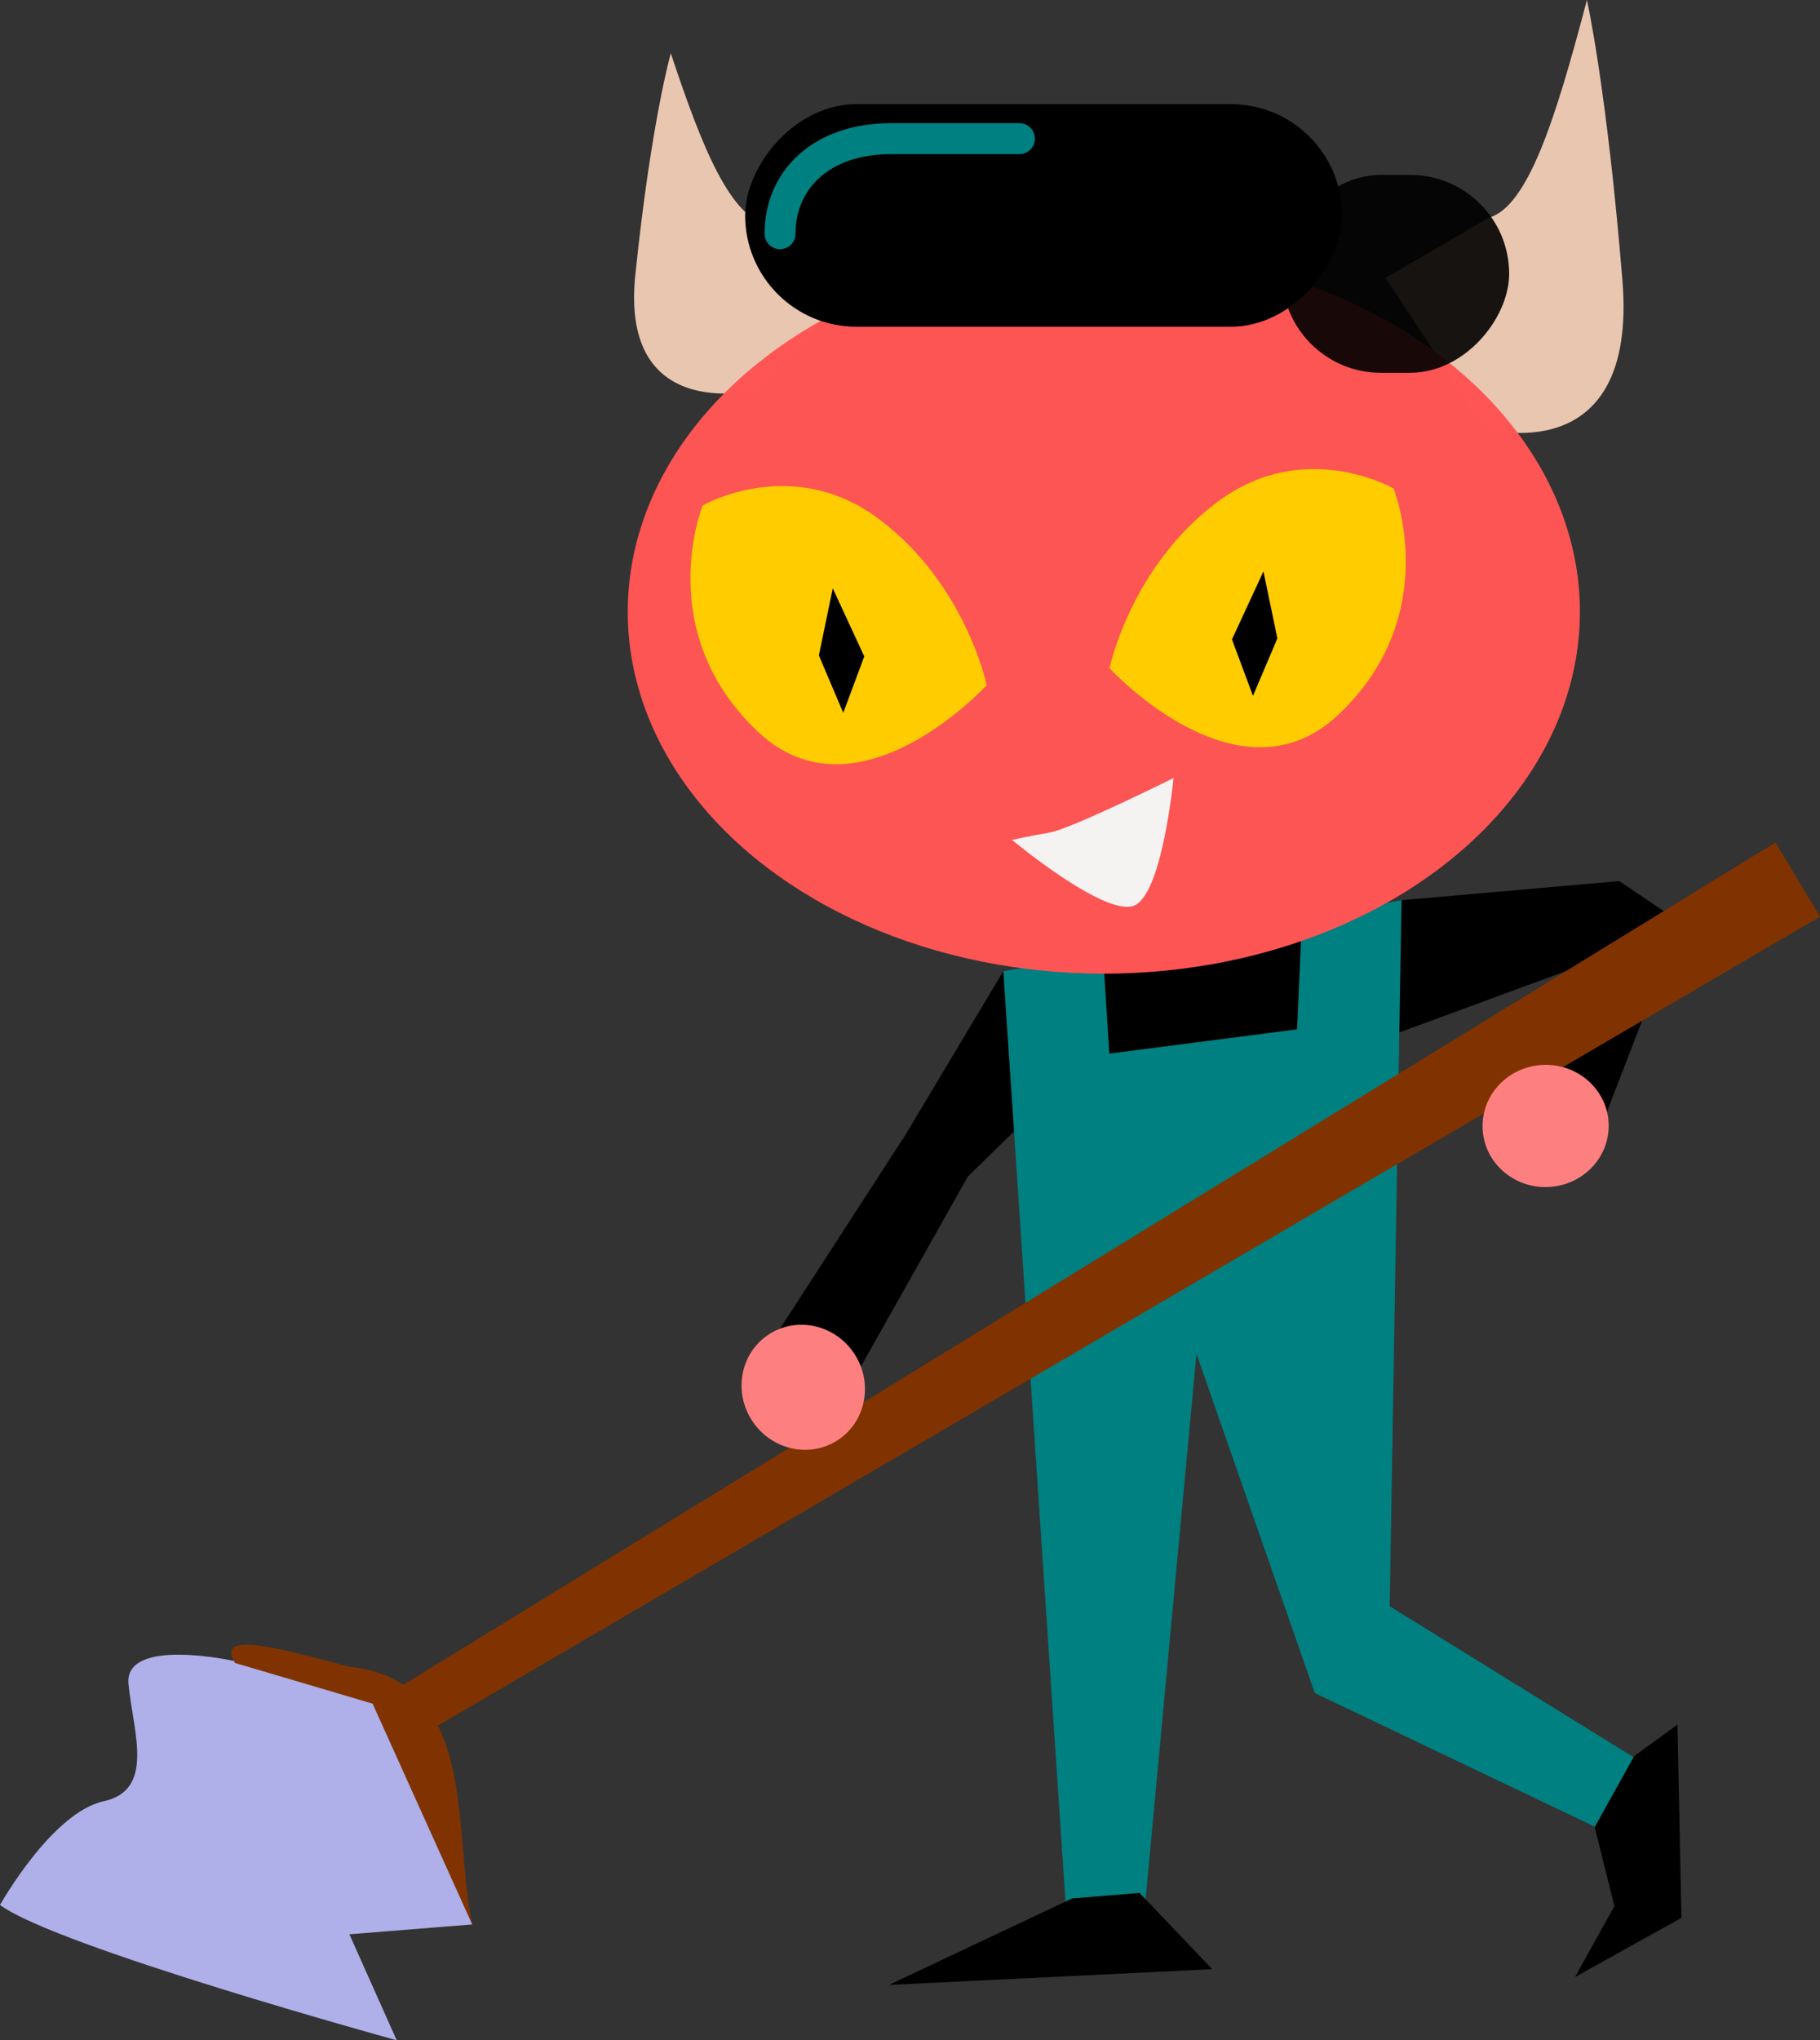 <?xml version="1.0" encoding="UTF-8" standalone="no"?>
<svg
   xmlns:dc="http://purl.org/dc/elements/1.1/"
   xmlns:cc="http://creativecommons.org/ns#"
   xmlns:rdf="http://www.w3.org/1999/02/22-rdf-syntax-ns#"
   xmlns:svg="http://www.w3.org/2000/svg"
   xmlns="http://www.w3.org/2000/svg"
   xmlns:sodipodi="http://sodipodi.sourceforge.net/DTD/sodipodi-0.dtd"
   xmlns:inkscape="http://www.inkscape.org/namespaces/inkscape"
   width="117.641mm"
   height="131.823mm"
   viewBox="0 0 117.641 131.823"
   version="1.1"
   id="svg264"
   inkscape:version="1.0.2 (e86c870879, 2021-01-15)"
   sodipodi:docname="putzteufel.svg">
  <rect x="0" y="0" width="117.641" height="131.823" fill="#333333" stroke="none"/>
  <defs
     id="defs258" />
  <sodipodi:namedview
     id="base"
     pagecolor="#ffffff"
     bordercolor="#666666"
     borderopacity="1.0"
     inkscape:pageopacity="0.0"
     inkscape:pageshadow="2"
     inkscape:zoom="0.49497475"
     inkscape:cx="724.87608"
     inkscape:cy="463.81733"
     inkscape:document-units="mm"
     inkscape:current-layer="layer1"
     inkscape:document-rotation="0"
     showgrid="false"
     fit-margin-top="0"
     fit-margin-left="0"
     fit-margin-right="0"
     fit-margin-bottom="0"
     inkscape:window-width="1920"
     inkscape:window-height="1060"
     inkscape:window-x="0"
     inkscape:window-y="20"
     inkscape:window-maximized="0" />
  <g
     inkscape:label="Layer 1"
     inkscape:groupmode="layer"
     id="layer1"
     transform="translate(-45.501,-104.178)">
    <path
       sodipodi:nodetypes="ccccc"
       style="fill:#000000;stroke:none;stroke-width:0.265px;stroke-linecap:butt;stroke-linejoin:miter;stroke-opacity:1"
       d="m 110.35,166.928 -7.254,12.131 4.447,1.642 9.648,-9.436 z"
       id="path1614-3"
       inkscape:connector-curvature="0" />
    <path
       inkscape:connector-curvature="0"
       id="path1616-07"
       d="m 136.091,162.34 14.081,-1.235 -0.463,4.718 -14.484,5.329 z"
       style="fill:#000000;stroke:none;stroke-width:0.265px;stroke-linecap:butt;stroke-linejoin:miter;stroke-opacity:1"
       sodipodi:nodetypes="ccccc" />
    <rect
       ry="0.128"
       y="163.258"
       x="114.126"
       height="9.85"
       width="19.419"
       id="rect1618-8"
       style="fill:#000000;fill-opacity:0.989;stroke:none;stroke-width:0.777;stroke-linecap:butt;stroke-linejoin:miter;stroke-miterlimit:4;stroke-dasharray:none;stroke-dashoffset:0;stroke-opacity:1" />
    <path
       style="fill:#008080;stroke:none;stroke-width:1;stroke-linecap:butt;stroke-linejoin:miter;stroke-miterlimit:4;stroke-dasharray:none;stroke-opacity:1"
       d="m 119.458,227.864 3.381,-36.215 7.646,21.917 19.601,9.351 1.826,-4.698 -16.584,-10.26 0.765,-45.619 -6.435,1.147 -0.314,7.197 -12.135,1.568 -0.421,-6.471 -6.435,1.147 4.078,60.994 z"
       id="path1638-6"
       inkscape:connector-curvature="0"
       sodipodi:nodetypes="cccccccccccccc" />
    <path
       id="path1856-8"
       style="fill:#000000;stroke:none;stroke-width:1;stroke-linecap:butt;stroke-linejoin:miter;stroke-miterlimit:4;stroke-dasharray:none;stroke-opacity:1"
       d="m 148.579,222.231 1.274,5.097 -2.549,4.587 6.881,-3.823 -0.255,-12.488 -2.803,2.039 z"
       inkscape:connector-curvature="0"
       sodipodi:nodetypes="ccccccc" />
    <path
       style="fill:#e9c6af;stroke:none;stroke-width:1.118;stroke-linecap:butt;stroke-linejoin:miter;stroke-miterlimit:4;stroke-dasharray:none;stroke-opacity:1"
       d="m 94.737,129.326 c 0,0 -9.19,2.494 -8.171,-7.379 1.019,-9.873 2.294,-14.331 2.294,-14.331 2.033,6.129 3.835,10.608 6.371,11.146 l 6.425,2.558 z"
       id="path1622-4"
       inkscape:connector-curvature="0"
       sodipodi:nodetypes="cscccc" />
    <path
       sodipodi:nodetypes="cscccc"
       inkscape:connector-curvature="0"
       id="path1624-3"
       d="m 141.461,131.862 c 0,0 9.928,2.886 8.909,-9.584 -1.019,-12.469 -2.294,-18.101 -2.294,-18.101 -2.033,7.741 -3.835,13.399 -6.371,14.078 l -6.64,3.884 z"
       style="fill:#e9c6af;stroke:none;stroke-width:1.256;stroke-linecap:butt;stroke-linejoin:miter;stroke-miterlimit:4;stroke-dasharray:none;stroke-opacity:1" />
    <ellipse
       style="fill:#ff5555;fill-opacity:0.989;stroke:none;stroke-width:0.873;stroke-linecap:round;stroke-linejoin:round;stroke-miterlimit:4;stroke-dasharray:none;stroke-dashoffset:0;stroke-opacity:1"
       id="ellipse1620-8"
       cx="116.85"
       cy="143.706"
       rx="30.773"
       ry="23.382" />
    <path
       sodipodi:nodetypes="czcsc"
       inkscape:connector-curvature="0"
       id="path1628-4"
       d="m 109.28,148.446 c 0,0 -1.361,-6.555 -6.983,-10.747 -5.622,-4.192 -11.376,-0.863 -11.376,-0.863 0,0 -3.303,8.16 3.578,14.629 6.461,6.074 14.782,-3.019 14.782,-3.019 z"
       style="fill:#ffcc00;stroke:none;stroke-width:1.301;stroke-linecap:round;stroke-linejoin:miter;stroke-miterlimit:4;stroke-dasharray:none;stroke-opacity:1" />
    <path
       sodipodi:nodetypes="ccccc"
       style="fill:#000000;stroke:none;stroke-width:0.265px;stroke-linecap:butt;stroke-linejoin:miter;stroke-opacity:1"
       d="m 103.834,177.798 -8.486,13.107 5.435,2.211 7.29,-12.945 z"
       id="path1630-9"
       inkscape:connector-curvature="0" />
    <path
       inkscape:connector-curvature="0"
       id="path1634-2"
       d="m 154.1,163.758 -5.096,13.206 -4.968,-3.122 6.135,-12.737 z"
       style="fill:#000000;stroke:none;stroke-width:0.265px;stroke-linecap:butt;stroke-linejoin:miter;stroke-opacity:1" />
    <path
       style="fill:#803300;stroke:none;stroke-width:0.265px;stroke-linecap:butt;stroke-linejoin:miter;stroke-opacity:1"
       d="m 160.265,158.611 -88.699,54.425 c -0.911,-0.609 -2.055,-1.02 -3.498,-1.171 -5.483,-1.454 -11.468,-3.202 -4.391,2.734 4.116,4.639 8.231,9.279 12.348,13.918 -0.832,-3.902 -0.427,-9.26 -2.216,-12.848 l 89.335,-52.266 z"
       id="path1640-0"
       inkscape:connector-curvature="0" />
    <path
       inkscape:connector-curvature="0"
       style="fill:#000000;stroke:none;stroke-width:1;stroke-linecap:butt;stroke-linejoin:miter;stroke-miterlimit:4;stroke-dasharray:none;stroke-opacity:1"
       d="m 114.796,226.838 -11.836,5.587 20.898,-1.019 -4.7,-4.926 z"
       id="path1865-6" />
    <ellipse
       ry="4.078"
       rx="3.95"
       cy="-138.427"
       cx="-182.508"
       id="ellipse1636-8"
       style="fill:#ff8080;fill-opacity:0.989;stroke:none;stroke-width:1;stroke-linecap:round;stroke-linejoin:round;stroke-miterlimit:4;stroke-dasharray:none;stroke-dashoffset:0;stroke-opacity:1"
       transform="matrix(-0.039,-0.999,-0.999,0.039,0,0)" />
    <ellipse
       style="fill:#ff8080;fill-opacity:0.989;stroke:none;stroke-width:1;stroke-linecap:round;stroke-linejoin:round;stroke-miterlimit:4;stroke-dasharray:none;stroke-dashoffset:0;stroke-opacity:1"
       id="ellipse1632-92"
       cx="-25.654"
       cy="215.397"
       rx="3.95"
       ry="4.078"
       transform="rotate(-33.479)" />
    <path
       style="fill:#f5f2f2;fill-opacity:1;stroke:none;stroke-width:1.992;stroke-linecap:butt;stroke-linejoin:miter;stroke-miterlimit:4;stroke-dasharray:none;stroke-opacity:1"
       d="m 113.315,157.977 c -1.449,0.248 -2.398,0.468 -2.398,0.468 0,0 6.208,5.168 7.982,4.203 1.774,-0.966 2.454,-8.2 2.454,-8.2 0,0 -6.589,3.281 -8.038,3.529 z"
       id="path1642-6"
       inkscape:connector-curvature="0"
       sodipodi:nodetypes="ccccc" />
    <path
       style="fill:#ffcc00;stroke:none;stroke-width:0.265px;stroke-linecap:butt;stroke-linejoin:miter;stroke-opacity:1"
       d="m 99.33,142.192 -0.9,4.332 1.577,3.711 1.359,-3.646 z"
       id="path1644-6"
       inkscape:connector-curvature="0"
       sodipodi:nodetypes="ccccc" />
    <path
       sodipodi:nodetypes="ccsc"
       inkscape:connector-curvature="0"
       id="path1648-50"
       d="m 120.583,147.242 18.359,-9.673 c 0,0 3.303,7.635 -3.578,11.457 -6.461,3.589 -14.782,-1.784 -14.782,-1.784 z"
       style="fill:none;stroke:none;stroke-width:1;stroke-linecap:round;stroke-linejoin:miter;stroke-miterlimit:4;stroke-dasharray:none;stroke-opacity:1" />
    <path
       style="fill:none;stroke:none;stroke-width:1;stroke-linecap:round;stroke-linejoin:miter;stroke-miterlimit:4;stroke-dasharray:none;stroke-opacity:1"
       d="m 108.914,147.242 -18.359,-9.673 c 0,0 -3.303,7.635 3.578,11.457 6.461,3.589 14.782,-1.784 14.782,-1.784 z"
       id="path1650-4"
       inkscape:connector-curvature="0"
       sodipodi:nodetypes="ccsc" />
    <path
       style="fill:#afafe9;stroke:none;stroke-width:0.265px;stroke-linecap:butt;stroke-linejoin:miter;stroke-opacity:1"
       d="m 60.621,211.492 c 0,0 -7.106,-1.572 -6.815,1.488 0.291,3.06 1.748,6.848 -1.603,7.577 -3.351,0.729 -6.702,6.702 -6.702,6.702 3.634,2.696 25.644,8.742 25.644,8.742 l -3.06,-6.848 7.938,-0.636 -6.438,-14.266 -8.885,-2.626 z"
       id="path1652-8"
       inkscape:connector-curvature="0"
       sodipodi:nodetypes="cscccccccc" />
    <rect
       transform="scale(-1,1)"
       ry="7.191"
       y="110.906"
       x="-132.251"
       height="14.382"
       width="38.585"
       id="rect1654-7"
       style="fill:#000000;fill-opacity:1;stroke:none;stroke-width:0.98;stroke-miterlimit:4;stroke-dasharray:1.96, 0.98;stroke-dashoffset:0;stroke-opacity:1" />
    <rect
       transform="scale(-1,1)"
       style="opacity:0.9;fill:#000000;fill-opacity:1;stroke:none;stroke-width:0.57;stroke-miterlimit:4;stroke-dasharray:1.14, 0.57;stroke-dashoffset:0;stroke-opacity:1"
       id="rect1656-1"
       width="14.685"
       height="12.783"
       x="-143.049"
       y="115.481"
       ry="6.392" />
    <path
       sodipodi:nodetypes="csc"
       inkscape:connector-curvature="0"
       id="path1658-7"
       d="m 111.396,113.138 h -8.312 c -4.546,0 -7.163,2.704 -7.163,6.141"
       style="fill:none;fill-opacity:1;stroke:#008080;stroke-width:2;stroke-linecap:round;stroke-miterlimit:4;stroke-dasharray:none;stroke-dashoffset:0;stroke-opacity:1" />
    <path
       sodipodi:nodetypes="ccccc"
       inkscape:connector-curvature="0"
       id="path1660-2"
       d="m 99.33,142.192 -0.9,4.332 1.577,3.711 1.359,-3.646 z"
       style="fill:#000000;stroke:none;stroke-width:0.265px;stroke-linecap:butt;stroke-linejoin:miter;stroke-opacity:1" />
    <path
       style="fill:#ffcc00;stroke:none;stroke-width:1.301;stroke-linecap:round;stroke-linejoin:miter;stroke-miterlimit:4;stroke-dasharray:none;stroke-opacity:1"
       d="m 117.217,147.348 c 0,0 1.361,-6.555 6.983,-10.747 5.622,-4.192 11.376,-0.863 11.376,-0.863 0,0 3.303,8.16 -3.578,14.629 -6.461,6.074 -14.782,-3.019 -14.782,-3.019 z"
       id="path2022"
       inkscape:connector-curvature="0"
       sodipodi:nodetypes="czcsc" />
    <path
       style="fill:#000000;stroke:none;stroke-width:0.265px;stroke-linecap:butt;stroke-linejoin:miter;stroke-opacity:1"
       d="m 127.168,141.094 0.9,4.332 -1.577,3.711 -1.359,-3.646 z"
       id="path2024"
       inkscape:connector-curvature="0"
       sodipodi:nodetypes="ccccc" />
  </g>
</svg>
